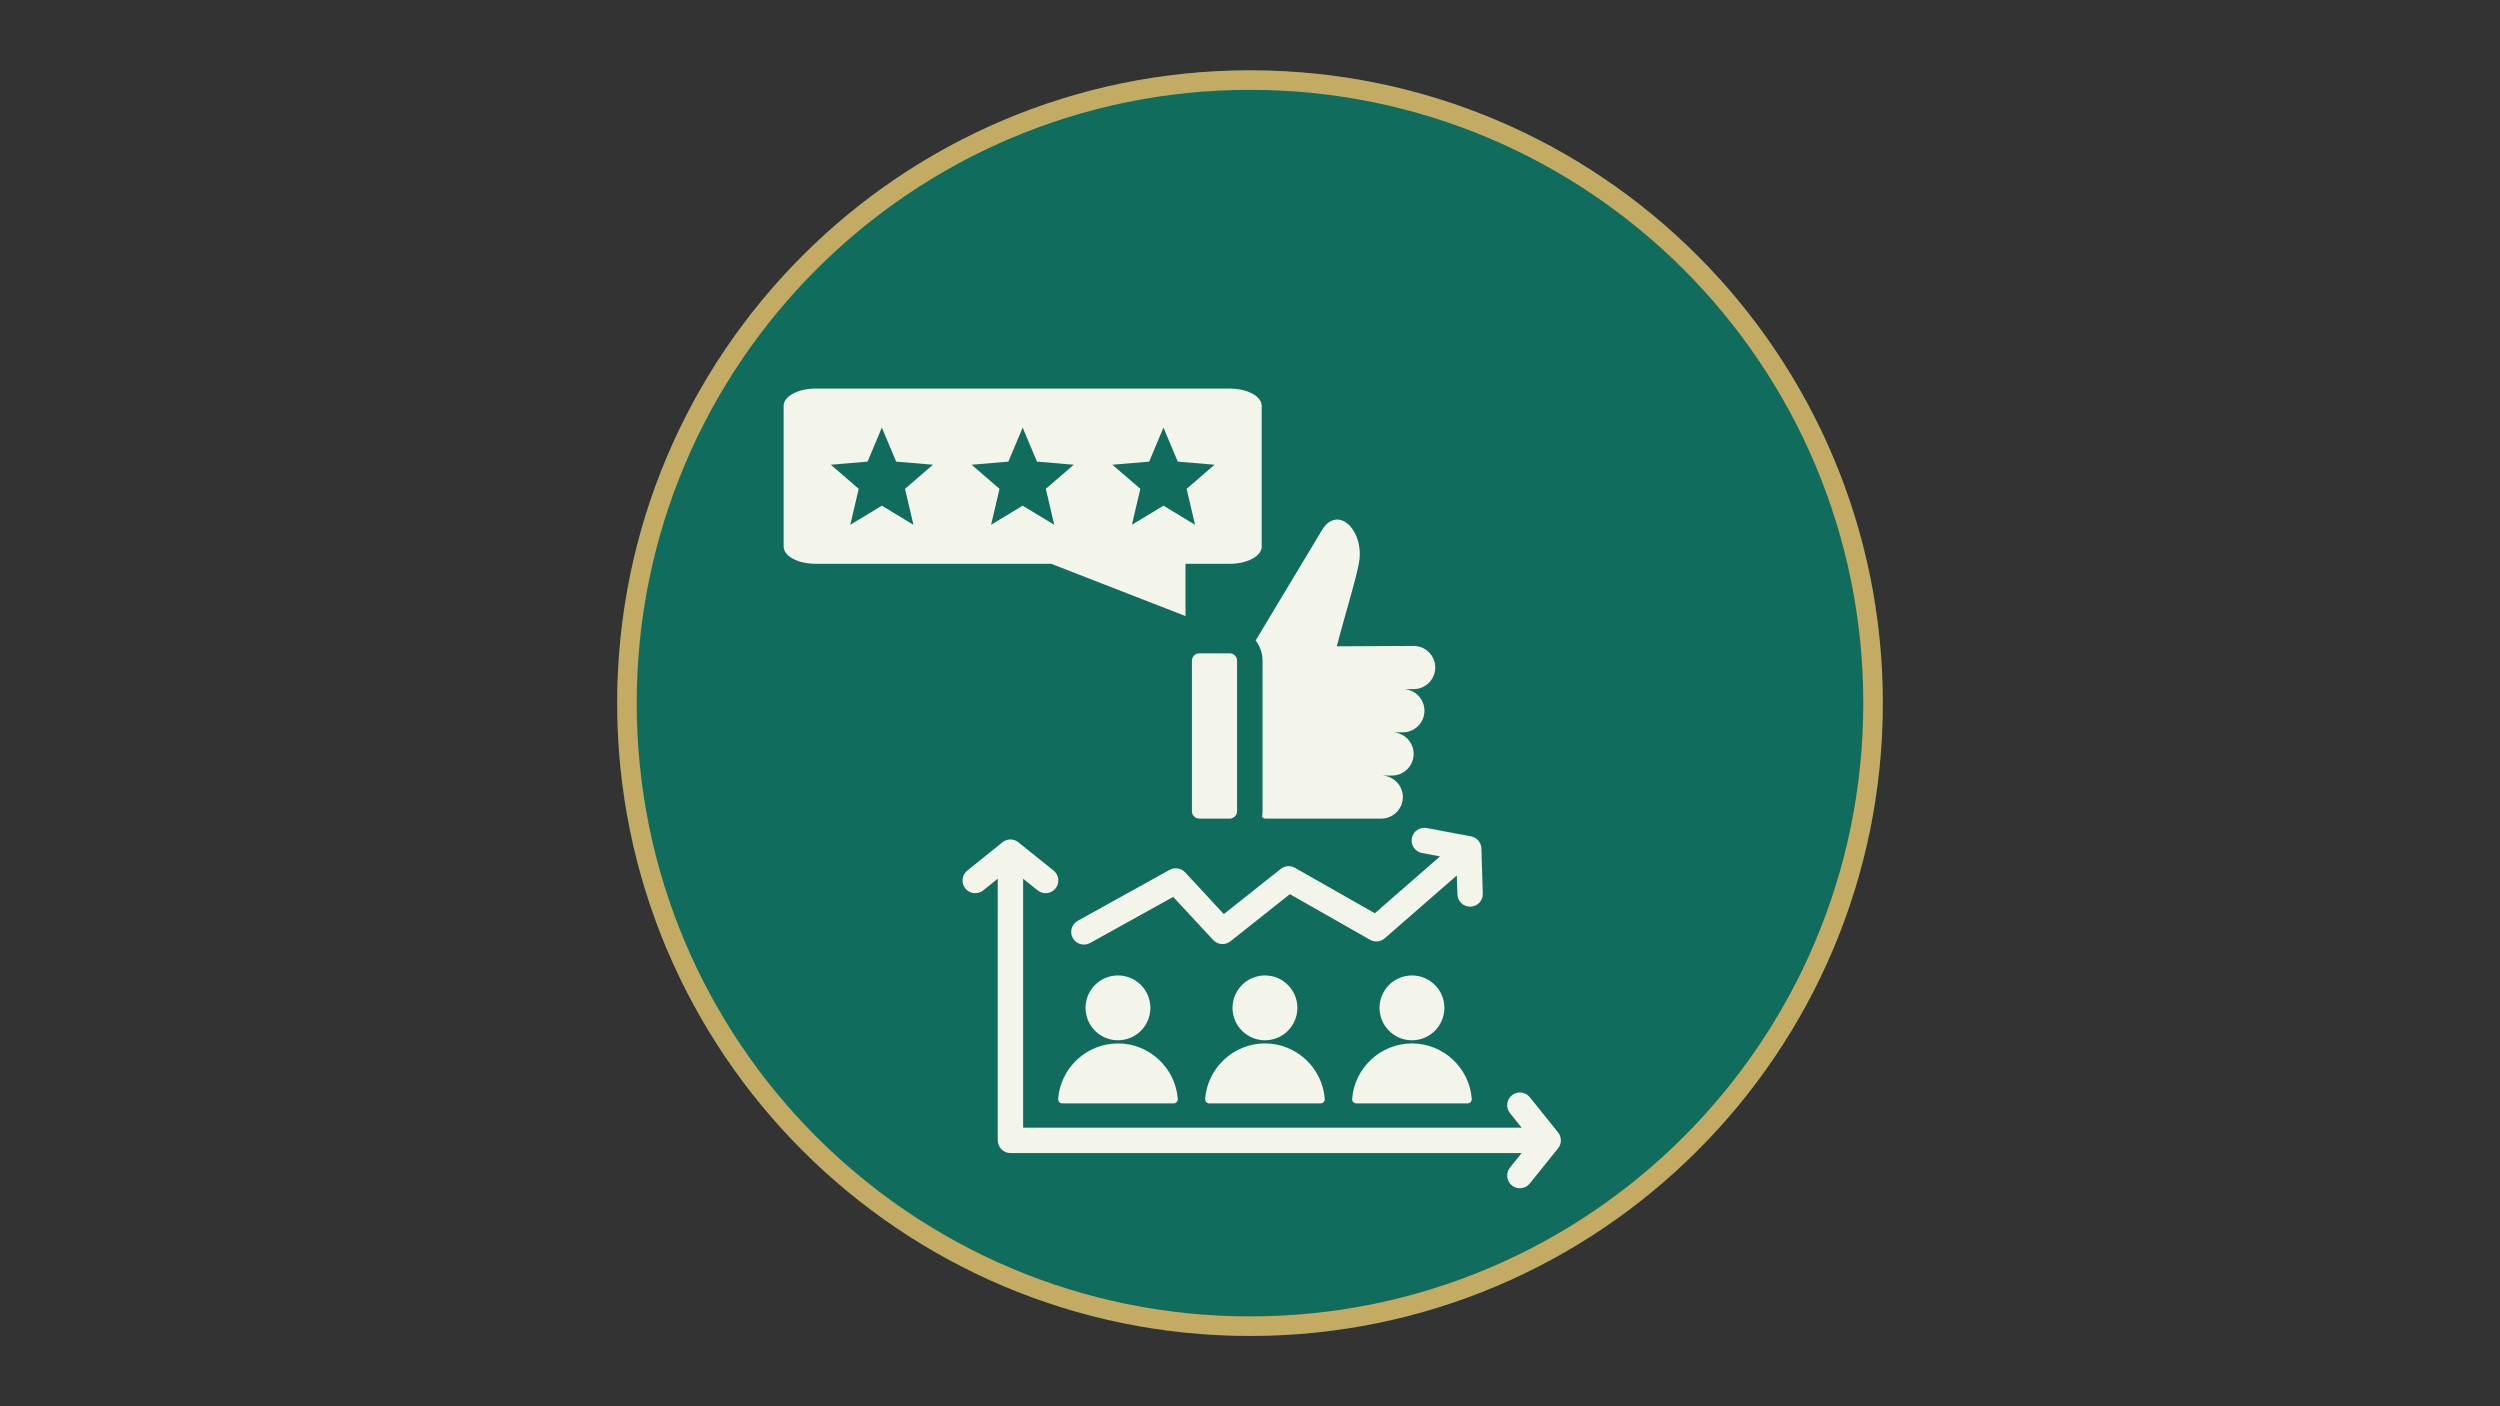 <svg xmlns="http://www.w3.org/2000/svg" xmlns:xlink="http://www.w3.org/1999/xlink" width="1920" zoomAndPan="magnify" viewBox="0 0 1440 810" height="1080" preserveAspectRatio="xMidYMid meet" version="1.0"><rect x="0" y="0" width="1440" height="810" fill="#333333" stroke="none"/><defs><clipPath id="139a182242"><path d="M 355.5 40.5 L 1084.5 40.5 L 1084.5 769.5 L 355.5 769.5 Z M 355.5 40.5 " clip-rule="nonzero"/></clipPath><clipPath id="aa345da2c3"><path d="M 720 40.5 C 518.691 40.5 355.5 203.691 355.5 405 C 355.5 606.309 518.691 769.5 720 769.5 C 921.309 769.5 1084.5 606.309 1084.5 405 C 1084.5 203.691 921.309 40.5 720 40.5 Z M 720 40.5 " clip-rule="nonzero"/></clipPath><clipPath id="5ba61befba"><path d="M 451.07 223.82 L 899.57 223.82 L 899.57 685 L 451.07 685 Z M 451.07 223.82 " clip-rule="nonzero"/></clipPath></defs><g clip-path="url(#139a182242)"><g clip-path="url(#aa345da2c3)"><path fill="#106c5d" d="M 355.5 40.5 L 1084.5 40.5 L 1084.5 769.5 L 355.5 769.5 Z M 355.5 40.5 " fill-opacity="1" fill-rule="nonzero"/><path stroke-linecap="butt" transform="matrix(0.75, 0, 0, 0.75, 355.5, 40.5)" fill="none" stroke-linejoin="miter" d="M 486 -0 C 217.589 -0 0 217.589 0 486 C 0 754.411 217.589 972 486 972 C 754.412 972 972 754.411 972 486 C 972 217.589 754.412 -0 486 -0 Z M 486 -0 " stroke="#c4ab63" stroke-width="30" stroke-opacity="1" stroke-miterlimit="4"/></g></g><g clip-path="url(#5ba61befba)"><path fill="#f3f4ea" d="M 708.461 223.832 L 469.652 223.832 C 459.586 223.832 451.375 228.281 451.375 233.738 L 451.375 314.836 C 451.375 320.289 459.586 324.738 469.652 324.738 L 605.457 324.738 L 682.844 354.852 L 682.844 324.738 L 708.461 324.738 C 718.527 324.738 726.738 320.289 726.738 314.836 L 726.738 233.738 C 726.738 228.281 718.527 223.832 708.461 223.832 Z M 627.871 543.172 C 624.34 545.133 619.883 543.863 617.922 540.332 C 615.957 536.801 617.227 532.344 620.758 530.383 L 673.691 501.043 C 676.695 499.371 680.367 500.043 682.605 502.449 L 682.609 502.445 L 704.926 526.516 L 737.719 500.492 C 740.223 498.496 743.633 498.414 746.195 500.035 L 791.898 526.031 L 829.449 493.285 L 819.066 491.336 C 815.094 490.59 812.473 486.766 813.219 482.789 C 813.961 478.816 817.785 476.195 821.762 476.941 L 847.324 481.738 L 847.324 481.742 C 850.641 482.359 853.195 485.227 853.289 488.734 L 854.09 514.73 C 854.203 518.77 851.02 522.133 846.98 522.242 C 842.941 522.355 839.578 519.172 839.469 515.133 L 839.133 504.254 L 797.812 540.285 C 795.539 542.434 792.039 542.953 789.176 541.328 L 742.961 515.035 L 708.723 542.207 C 705.758 544.57 701.426 544.285 698.801 541.461 L 675.77 516.617 Z M 778.828 632.977 C 780.164 615.168 795.152 601.012 813.285 601.012 C 831.422 601.012 846.41 615.168 847.742 632.977 C 847.848 634.383 846.75 635.566 845.34 635.566 L 781.23 635.566 C 779.82 635.566 778.723 634.383 778.828 632.977 Z M 609.484 632.977 C 610.82 615.168 625.809 601.012 643.941 601.012 C 662.078 601.012 677.066 615.168 678.402 632.977 C 678.508 634.383 677.406 635.566 675.996 635.566 L 611.887 635.566 C 610.477 635.566 609.379 634.383 609.484 632.977 Z M 643.941 561.855 C 633.629 561.855 625.266 570.219 625.266 580.531 C 625.266 590.844 633.629 599.207 643.941 599.207 C 654.258 599.207 662.617 590.844 662.617 580.531 C 662.617 570.215 654.258 561.855 643.941 561.855 Z M 694.156 632.977 C 695.492 615.168 710.48 601.012 728.613 601.012 C 746.746 601.012 761.738 615.168 763.07 632.977 C 763.176 634.383 762.078 635.566 760.668 635.566 L 696.559 635.566 C 695.148 635.566 694.051 634.383 694.156 632.977 Z M 728.613 561.855 C 718.301 561.855 709.938 570.219 709.938 580.531 C 709.938 590.844 718.301 599.207 728.613 599.207 C 738.93 599.207 747.289 590.844 747.289 580.531 C 747.289 570.215 738.93 561.855 728.613 561.855 Z M 813.285 561.855 C 802.973 561.855 794.609 570.219 794.609 580.531 C 794.609 590.844 802.973 599.207 813.285 599.207 C 823.602 599.207 831.961 590.844 831.961 580.531 C 831.961 570.215 823.602 561.855 813.285 561.855 Z M 881.152 681.703 L 897.453 661.434 C 899.676 658.668 899.562 654.781 897.371 652.16 L 881.152 631.988 C 878.621 628.836 874.012 628.336 870.859 630.871 C 867.707 633.402 867.207 638.012 869.742 641.164 L 876.469 649.535 L 589.32 649.535 L 589.32 506.141 L 597.691 512.867 C 600.844 515.402 605.453 514.902 607.984 511.75 C 610.52 508.598 610.02 503.992 606.867 501.457 L 586.598 485.156 C 583.832 482.934 579.945 483.047 577.32 485.238 L 557.152 501.457 C 554 503.988 553.5 508.598 556.035 511.75 C 558.566 514.902 563.176 515.402 566.328 512.867 L 574.699 506.137 L 574.699 656.844 C 574.699 660.883 577.973 664.156 582.012 664.156 L 876.473 664.156 L 869.742 672.527 C 867.207 675.68 867.707 680.289 870.859 682.82 C 874.012 685.355 878.621 684.855 881.152 681.703 Z M 690.781 471.508 L 708.309 471.508 C 710.641 471.508 712.547 469.602 712.547 467.27 L 712.547 380.555 C 712.547 378.223 710.641 376.312 708.309 376.312 L 690.781 376.312 C 688.449 376.312 686.539 378.223 686.539 380.555 L 686.539 467.27 C 686.539 469.602 688.449 471.508 690.781 471.508 Z M 726.918 470.688 C 727.121 469.578 727.23 468.434 727.23 467.27 L 727.23 380.555 C 727.23 376.176 725.734 372.141 723.23 368.934 L 761.484 305.301 C 769.945 291.23 784.77 303.902 783.109 321.801 C 782.387 329.559 774.734 353.891 770.012 372.273 L 814.301 372.051 C 821.121 372.051 826.703 377.648 826.703 384.492 C 826.703 391.336 821.121 396.934 814.301 396.934 L 808.082 396.934 C 814.902 396.934 820.484 402.535 820.484 409.375 C 820.484 416.219 814.902 421.816 808.082 421.816 C 806.711 421.816 803.23 421.816 801.859 421.816 C 808.684 421.816 814.266 427.414 814.266 434.258 C 814.266 441.102 808.684 446.699 801.859 446.699 C 800.285 446.699 797.219 446.699 795.641 446.699 C 802.465 446.699 808.047 452.281 808.047 459.105 C 808.047 465.926 802.465 471.508 795.641 471.508 L 728.484 471.508 Z M 507.953 246.301 L 516.191 265.898 L 537.379 267.68 L 521.285 281.57 L 526.141 302.27 L 507.953 291.258 L 489.766 302.27 L 494.621 281.57 L 478.527 267.68 L 499.715 265.898 Z M 670.156 246.301 L 678.398 265.898 L 699.586 267.68 L 683.488 281.57 L 688.344 302.27 L 670.156 291.258 L 651.973 302.27 L 656.828 281.57 L 640.73 267.68 L 661.918 265.898 Z M 589.055 246.301 L 597.297 265.898 L 618.48 267.68 L 602.387 281.57 L 607.242 302.27 L 589.055 291.258 L 570.867 302.27 L 575.723 281.57 L 559.629 267.68 L 580.816 265.898 Z M 589.055 246.301 " fill-opacity="1" fill-rule="evenodd"/></g></svg>